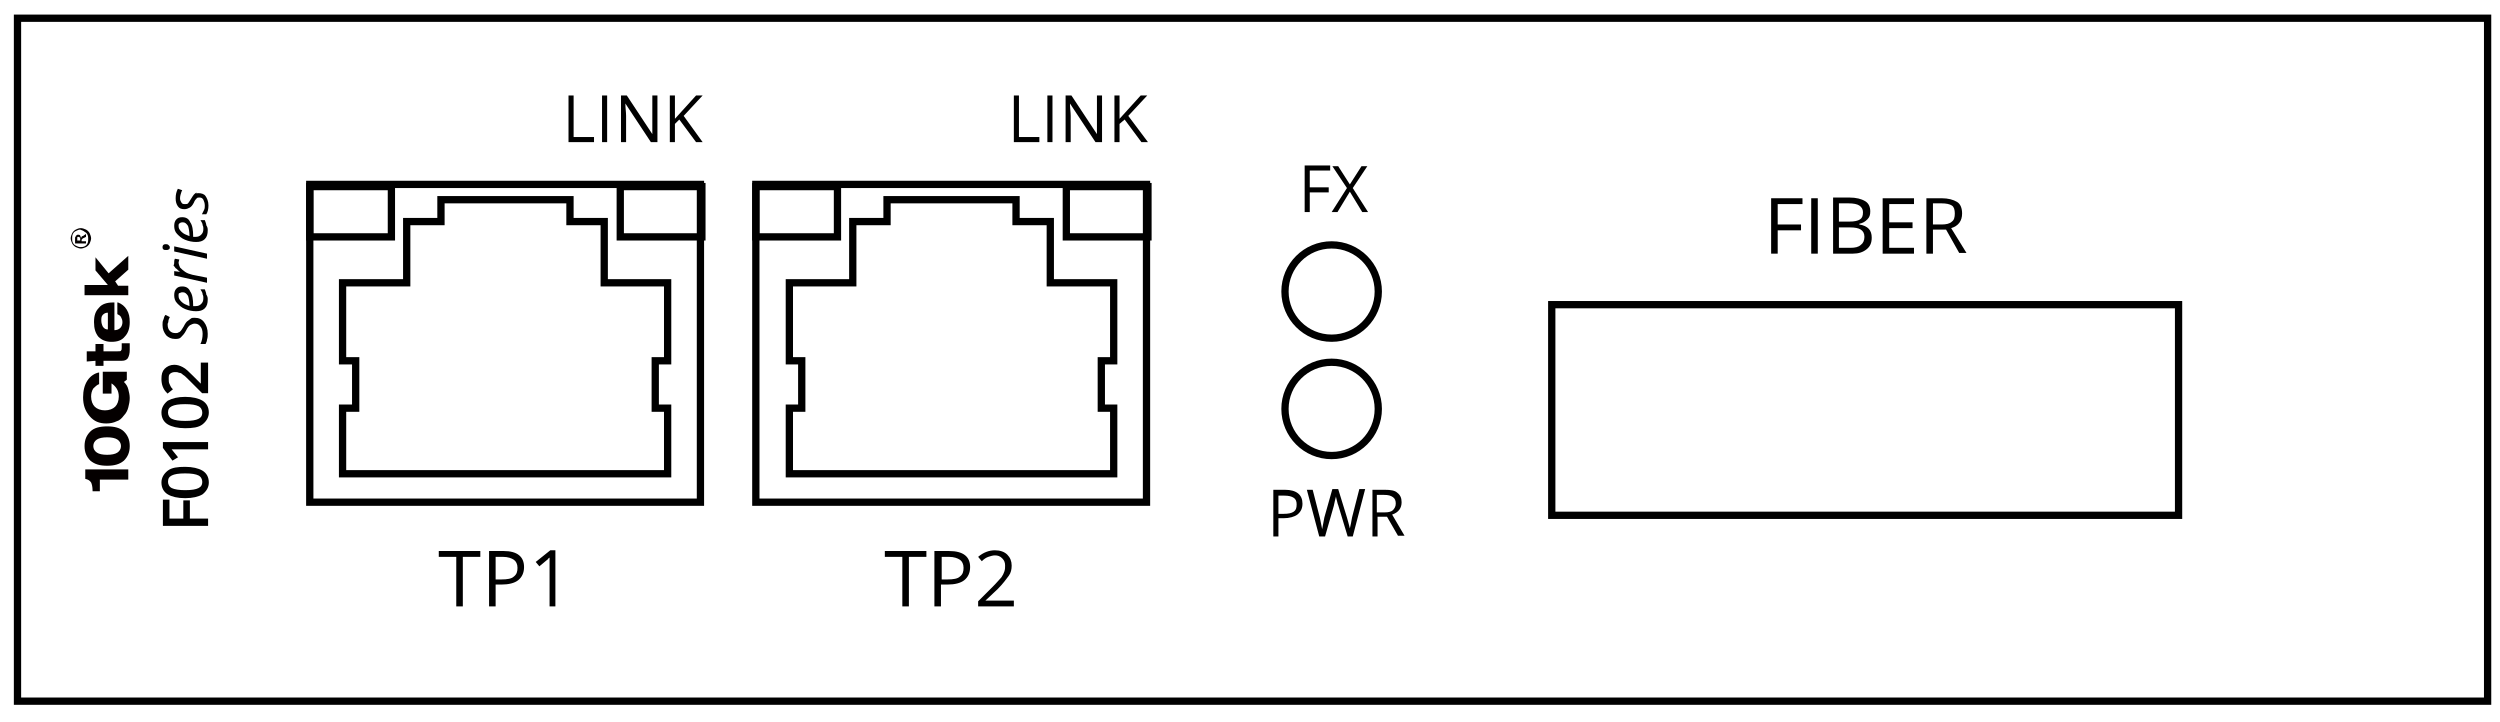 <?xml version="1.0" encoding="utf-8"?>
<!-- Generator: Adobe Illustrator 22.0.0, SVG Export Plug-In . SVG Version: 6.00 Build 0)  -->
<svg version="1.1" id="图层_1" xmlns="http://www.w3.org/2000/svg" xmlns:xlink="http://www.w3.org/1999/xlink" x="0px" y="0px"
	 viewBox="0 0 343 99" style="enable-background:new 0 0 343 99;" xml:space="preserve">
<style type="text/css">
	.st0{fill:none;stroke:#000000;stroke-miterlimit:10;}
	.st1{enable-background:new    ;}
	.st2{fill:#040000;}
	.st3{fill:none;stroke:#000000;stroke-width:0.3;stroke-miterlimit:10;}
</style>
<rect x="212.9" y="41.8" class="st0" width="86" height="28.9"/>
<circle class="st0" cx="182.7" cy="40" r="6.4"/>
<circle class="st0" cx="182.7" cy="56.1" r="6.4"/>
<g class="st1">
	<path d="M63.5,83.2h-0.9v-6.8h-2.4v-0.8h5.7v0.8h-2.4V83.2z"/>
	<path d="M71.9,77.8c0,0.8-0.3,1.4-0.8,1.8c-0.5,0.4-1.3,0.6-2.3,0.6H68v3h-0.9v-7.6h2C71,75.6,71.9,76.4,71.9,77.8z M68,79.5h0.8
		c0.8,0,1.4-0.1,1.7-0.4c0.4-0.3,0.5-0.7,0.5-1.2c0-0.5-0.2-0.9-0.5-1.1c-0.3-0.2-0.8-0.4-1.5-0.4h-1V79.5z"/>
	<path d="M76.2,83.2h-0.8v-5.4c0-0.5,0-0.9,0-1.3c-0.1,0.1-0.2,0.1-0.2,0.2c-0.1,0.1-0.5,0.4-1.2,1l-0.5-0.6l2-1.6h0.7V83.2z"/>
</g>
<g class="st1">
	<path d="M124.7,83.2h-0.9v-6.8h-2.4v-0.8h5.7v0.8h-2.4V83.2z"/>
	<path d="M133.1,77.8c0,0.8-0.3,1.4-0.8,1.8c-0.5,0.4-1.3,0.6-2.3,0.6h-0.9v3h-0.9v-7.6h2C132.2,75.6,133.1,76.4,133.1,77.8z
		 M129.2,79.5h0.8c0.8,0,1.4-0.1,1.7-0.4c0.4-0.3,0.5-0.7,0.5-1.2c0-0.5-0.2-0.9-0.5-1.1c-0.3-0.2-0.8-0.4-1.5-0.4h-1V79.5z"/>
	<path d="M139.2,83.2h-5v-0.7l2-2c0.6-0.6,1-1.1,1.2-1.3c0.2-0.3,0.3-0.5,0.4-0.8c0.1-0.3,0.1-0.5,0.1-0.8c0-0.4-0.1-0.7-0.4-1
		s-0.6-0.4-1-0.4c-0.3,0-0.6,0.1-0.9,0.2c-0.3,0.1-0.6,0.3-0.9,0.6l-0.5-0.6c0.7-0.6,1.5-0.9,2.3-0.9c0.7,0,1.3,0.2,1.7,0.6
		s0.6,0.9,0.6,1.5c0,0.5-0.1,1-0.4,1.4s-0.8,1.1-1.5,1.8l-1.7,1.6v0h3.9V83.2z"/>
</g>
<g class="st1">
	<path d="M243.8,34.8H243v-7.6h4.3v0.8h-3.4v2.8h3.2v0.8h-3.2V34.8z"/>
	<path d="M248.5,34.8v-7.6h0.9v7.6H248.5z"/>
	<path d="M251.5,27.1h2.2c1,0,1.7,0.2,2.2,0.5s0.7,0.8,0.7,1.4c0,0.5-0.1,0.8-0.4,1.1c-0.3,0.3-0.6,0.5-1.1,0.6v0.1
		c1.2,0.2,1.7,0.8,1.7,1.8c0,0.7-0.2,1.2-0.7,1.6c-0.5,0.4-1.1,0.6-1.9,0.6h-2.7V27.1z M252.3,30.4h1.5c0.6,0,1.1-0.1,1.4-0.3
		c0.3-0.2,0.4-0.5,0.4-1c0-0.4-0.2-0.7-0.5-0.9c-0.3-0.2-0.8-0.3-1.5-0.3h-1.3V30.4z M252.3,31.1V34h1.6c0.6,0,1.1-0.1,1.4-0.4
		c0.3-0.2,0.5-0.6,0.5-1.1c0-0.5-0.2-0.8-0.5-1s-0.8-0.3-1.5-0.3H252.3z"/>
	<path d="M262.6,34.8h-4.3v-7.6h4.3v0.8h-3.4v2.5h3.2v0.8h-3.2V34h3.4V34.8z"/>
	<path d="M265.2,31.6v3.2h-0.9v-7.6h2.1c0.9,0,1.6,0.2,2.1,0.5s0.7,0.9,0.7,1.6c0,1-0.5,1.7-1.5,2l2.1,3.4h-1l-1.8-3.2H265.2z
		 M265.2,30.8h1.2c0.6,0,1.1-0.1,1.4-0.4c0.3-0.2,0.4-0.6,0.4-1.1c0-0.5-0.1-0.9-0.4-1.1c-0.3-0.2-0.8-0.3-1.4-0.3h-1.2V30.8z"/>
</g>
<g>
	<g class="st1">
		<path d="M179.7,29.1h-0.7v-6.4h3.5v0.7h-2.8v2.3h2.6v0.7h-2.6V29.1z"/>
		<path d="M187.7,29.1h-0.8l-1.7-2.8l-1.7,2.8h-0.8l2.1-3.3l-2-3h0.8l1.6,2.5l1.6-2.5h0.8l-2,3L187.7,29.1z"/>
	</g>
</g>
<g>
	<g class="st1">
		<path d="M78,19.5v-6.4h0.7v5.7h2.8v0.7H78z"/>
		<path d="M82.6,19.5v-6.4h0.7v6.4H82.6z"/>
		<path d="M90.1,19.5h-0.8l-3.5-5.3h0c0,0.6,0.1,1.2,0.1,1.7v3.6h-0.7v-6.4H86l3.5,5.3h0c0-0.1,0-0.3,0-0.8c0-0.4,0-0.7,0-0.9v-3.6
			h0.7V19.5z"/>
		<path d="M96.4,19.5h-0.9l-2.3-3.1L92.6,17v2.5h-0.7v-6.4h0.7v3.2l2.9-3.2h0.9l-2.6,2.8L96.4,19.5z"/>
	</g>
</g>
<g>
	<g class="st1">
		<path d="M139.1,19.5v-6.4h0.7v5.7h2.8v0.7H139.1z"/>
		<path d="M143.7,19.5v-6.4h0.7v6.4H143.7z"/>
		<path d="M151.1,19.5h-0.8l-3.5-5.3h0c0,0.6,0.1,1.2,0.1,1.7v3.6h-0.7v-6.4h0.8l3.5,5.3h0c0-0.1,0-0.3,0-0.8c0-0.4,0-0.7,0-0.9
			v-3.6h0.7V19.5z"/>
		<path d="M157.5,19.5h-0.9l-2.3-3.1l-0.7,0.6v2.5h-0.7v-6.4h0.7v3.2l2.9-3.2h0.9l-2.6,2.8L157.5,19.5z"/>
	</g>
</g>
<g>
	<g class="st1">
		<path d="M178.7,69.1c0,0.6-0.2,1.1-0.7,1.5c-0.4,0.3-1.1,0.5-1.9,0.5h-0.7v2.5h-0.7v-6.4h1.6C177.9,67.2,178.7,67.9,178.7,69.1z
			 M175.4,70.5h0.7c0.7,0,1.1-0.1,1.4-0.3c0.3-0.2,0.4-0.5,0.4-1c0-0.4-0.1-0.7-0.4-0.9c-0.3-0.2-0.7-0.3-1.3-0.3h-0.8V70.5z"/>
		<path d="M185.6,73.6h-0.7l-1.3-4.3c-0.1-0.2-0.1-0.4-0.2-0.7c-0.1-0.3-0.1-0.5-0.1-0.5c-0.1,0.4-0.2,0.8-0.3,1.3l-1.2,4.2H181
			l-1.7-6.4h0.8l1,3.9c0.1,0.5,0.2,1,0.3,1.5c0.1-0.5,0.2-1,0.3-1.6l1.1-3.9h0.8l1.2,3.9c0.1,0.4,0.3,1,0.4,1.5
			c0.1-0.4,0.2-0.9,0.3-1.5l1-3.9h0.8L185.6,73.6z"/>
		<path d="M189,71v2.6h-0.7v-6.4h1.7c0.8,0,1.4,0.1,1.7,0.4c0.4,0.3,0.6,0.7,0.6,1.3c0,0.8-0.4,1.4-1.3,1.7l1.7,2.9h-0.9l-1.5-2.6
			H189z M189,70.3h1c0.5,0,0.9-0.1,1.1-0.3s0.4-0.5,0.4-0.9c0-0.4-0.1-0.7-0.4-0.9s-0.6-0.3-1.2-0.3h-1V70.3z"/>
	</g>
</g>
<rect x="2.4" y="2.5" class="st0" width="338.9" height="93.7"/>
<rect x="103.7" y="25.3" class="st0" width="53.6" height="43.6"/>
<polygon class="st0" points="108.3,56 108.3,65 130,65 131.1,65 152.8,65 152.8,56 151.1,56 151.1,49.5 152.8,49.5 152.8,38.8 
	144.1,38.8 144.1,30.4 139.4,30.4 139.4,27.4 131.1,27.4 130,27.4 121.7,27.4 121.7,30.4 117,30.4 117,38.8 108.3,38.8 108.3,49.5 
	110,49.5 110,56 "/>
<rect x="42.5" y="25.3" class="st0" width="53.6" height="43.6"/>
<polygon class="st0" points="47,56 47,65 68.8,65 69.9,65 91.6,65 91.6,56 89.9,56 89.9,49.5 91.6,49.5 91.6,38.8 82.9,38.8 
	82.9,30.4 78.2,30.4 78.2,27.4 69.9,27.4 68.8,27.4 60.5,27.4 60.5,30.4 55.8,30.4 55.8,38.8 47,38.8 47,49.5 48.8,49.5 48.8,56 "/>
<rect x="42.5" y="25.6" class="st0" width="11.2" height="6.9"/>
<rect x="85.1" y="25.6" class="st0" width="11.2" height="6.9"/>
<rect x="103.7" y="25.6" class="st0" width="11.2" height="6.9"/>
<rect x="146.3" y="25.6" class="st0" width="11.2" height="6.9"/>
<g>
	<path class="st2" d="M17,52.4c0.3,0.3,0.5,0.6,0.6,1s0.2,0.8,0.2,1.2c0,0.5-0.1,0.9-0.2,1.3c-0.1,0.4-0.3,0.8-0.6,1.1
		c-0.3,0.4-0.6,0.7-1,0.8c-0.4,0.2-0.9,0.3-1.4,0.3c-1,0-1.7-0.3-2.3-1s-0.9-1.5-0.9-2.6c0-0.9,0.2-1.7,0.6-2.3c0.4-0.6,1-1,1.6-1.1
		v1.6c-0.3,0.1-0.6,0.4-0.8,0.6c-0.2,0.3-0.3,0.7-0.3,1.1c0,0.6,0.2,1.1,0.5,1.4c0.3,0.3,0.8,0.5,1.4,0.5c0.6,0,1.1-0.2,1.4-0.5
		c0.3-0.3,0.5-0.8,0.5-1.4c0-0.4-0.1-0.8-0.3-1.1s-0.4-0.5-0.7-0.7V54h-1.2v-3h3.3v1.1L17,52.4z"/>
	<path class="st2" d="M11.9,49.6v-1.4h1.2v-1h1.1v1h1.9c0.3,0,0.5,0,0.5-0.1c0.1-0.1,0.1-0.2,0.1-0.4v-0.6h1.1V48
		c0,0.5-0.1,0.9-0.3,1.2c-0.2,0.2-0.4,0.3-0.8,0.3h-2.5v0.7h-1.1v-0.7L11.9,49.6L11.9,49.6z M14.8,45.2v-2.3c-0.3,0-0.5,0.1-0.7,0.3
		s-0.2,0.5-0.2,0.8s0.1,0.6,0.2,0.8C14.3,45.1,14.5,45.2,14.8,45.2L14.8,45.2z M16.2,41.5c0.5,0.2,0.9,0.5,1.2,1
		c0.3,0.5,0.4,1,0.4,1.7c0,0.8-0.2,1.5-0.7,2c-0.4,0.5-1,0.7-1.8,0.7c-0.7,0-1.3-0.2-1.8-0.7c-0.4-0.5-0.6-1.1-0.6-2s0.2-1.5,0.7-2
		c0.4-0.5,1.1-0.7,1.9-0.7h0.2v3.8c0.3,0,0.6-0.1,0.8-0.3c0.2-0.2,0.3-0.5,0.3-0.8s-0.1-0.5-0.2-0.7s-0.3-0.3-0.5-0.4v-1.6H16.2z
		 M17.6,40.5h-6v-1.4h3.2l-1.7-2v-1.8l1.8,2.2l2.7-2.4V37l-1.8,1.6l0.4,0.6h1.4V40.5z"/>
	<path class="st2" d="M10.4,31.5c-0.2,0.1-0.4,0.3-0.5,0.5s-0.2,0.5-0.2,0.7s0.1,0.5,0.2,0.7c0.1,0.2,0.3,0.4,0.5,0.5
		s0.5,0.2,0.7,0.2s0.5-0.1,0.7-0.2c0.2-0.1,0.4-0.3,0.5-0.5s0.2-0.5,0.2-0.7s-0.1-0.5-0.2-0.7c-0.1-0.2-0.3-0.4-0.5-0.5
		s-0.5-0.2-0.7-0.2C10.8,31.3,10.6,31.4,10.4,31.5z M11.6,31.8c0.2,0.1,0.3,0.2,0.4,0.4c0.1,0.2,0.1,0.4,0.1,0.6
		c0,0.2,0,0.4-0.1,0.6c-0.1,0.2-0.2,0.3-0.4,0.4c-0.2,0.1-0.4,0.1-0.6,0.1c-0.2,0-0.4-0.1-0.6-0.2c-0.2-0.1-0.3-0.2-0.4-0.4
		c-0.1-0.2-0.1-0.4-0.1-0.6c0-0.2,0-0.4,0.1-0.6c0.1-0.2,0.2-0.3,0.4-0.4s0.4-0.2,0.6-0.2C11.3,31.6,11.5,31.7,11.6,31.8z"/>
	<path class="st2" d="M11.5,32.3c-0.1,0.1-0.2,0.1-0.2,0.1c-0.1,0-0.1,0.1-0.1,0.1s0,0.1-0.1,0.1c0-0.1-0.1-0.2-0.1-0.3
		c-0.1-0.1-0.2-0.1-0.3-0.1s-0.1,0-0.2,0.1c-0.1,0-0.1,0.1-0.1,0.1c0,0.1-0.1,0.1-0.1,0.2c0,0,0,0.2,0,0.5v0.3h1.5v-0.3h-0.6V33
		c0-0.1,0-0.2,0.1-0.2c0-0.1,0.1-0.1,0.3-0.2l0.2-0.1v-0.4L11.5,32.3z M11,32.6c0,0,0,0.2,0,0.3V33h-0.4v-0.1c0-0.2,0-0.3,0-0.3
		s0-0.1,0.1-0.1h0.1C10.8,32.5,10.8,32.5,11,32.6C10.9,32.5,10.9,32.6,11,32.6z"/>
	<path class="st2" d="M17.6,65.8h-3.9v1.6h-1v-0.1c0-0.5-0.1-0.9-0.2-1.1c-0.2-0.3-0.4-0.4-0.8-0.5v-1.3h5.9V65.8L17.6,65.8z
		 M14.7,62.4c0.6,0,1.1-0.1,1.4-0.3c0.3-0.2,0.5-0.5,0.5-0.9s-0.2-0.7-0.5-0.9c-0.3-0.2-0.8-0.3-1.4-0.3c-0.6,0-1.1,0.1-1.4,0.3
		c-0.3,0.2-0.5,0.5-0.5,0.9s0.2,0.7,0.5,0.9C13.6,62.3,14.1,62.4,14.7,62.4L14.7,62.4z M14.7,63.9c-1,0-1.7-0.2-2.3-0.7
		c-0.5-0.5-0.8-1.1-0.8-2s0.3-1.5,0.8-2s1.3-0.7,2.3-0.7s1.8,0.2,2.3,0.7s0.8,1.1,0.8,2s-0.3,1.5-0.8,2
		C16.4,63.7,15.7,63.9,14.7,63.9z"/>
</g>
<g>
	<g class="st1">
		<path d="M28.4,71.3V72h-5.9v-3.3h0.6v2.6h2.2v-2.5h0.6v2.5H28.4z"/>
		<path d="M25.4,64.2c1,0,1.8,0.2,2.3,0.5c0.5,0.3,0.8,0.8,0.8,1.5c0,0.6-0.3,1.1-0.8,1.5c-0.5,0.3-1.3,0.5-2.3,0.5
			c-1,0-1.8-0.2-2.3-0.5s-0.8-0.8-0.8-1.5c0-0.6,0.3-1.1,0.8-1.5S24.4,64.2,25.4,64.2z M25.4,67.4c0.9,0,1.5-0.1,1.9-0.3
			c0.4-0.2,0.6-0.5,0.6-1c0-0.4-0.2-0.8-0.6-1s-1-0.3-1.9-0.3c-0.9,0-1.5,0.1-1.9,0.3s-0.6,0.5-0.6,1c0,0.4,0.2,0.8,0.6,1
			C23.9,67.3,24.6,67.4,25.4,67.4z"/>
		<path d="M28.4,60.8v0.7h-4.2c-0.4,0-0.7,0-1,0c0.1,0.1,0.1,0.1,0.2,0.2s0.3,0.4,0.8,1L23.7,63l-1.2-1.6v-0.6H28.4z"/>
		<path d="M25.4,54.6c1,0,1.8,0.2,2.3,0.5c0.5,0.3,0.8,0.8,0.8,1.5c0,0.6-0.3,1.1-0.8,1.5s-1.3,0.5-2.3,0.5c-1,0-1.8-0.2-2.3-0.5
			s-0.8-0.8-0.8-1.5c0-0.6,0.3-1.1,0.8-1.5C23.7,54.8,24.4,54.6,25.4,54.6z M25.4,57.9c0.9,0,1.5-0.1,1.9-0.3c0.4-0.2,0.6-0.5,0.6-1
			c0-0.4-0.2-0.8-0.6-1c-0.4-0.2-1-0.3-1.9-0.3c-0.9,0-1.5,0.1-1.9,0.3c-0.4,0.2-0.6,0.5-0.6,1c0,0.4,0.2,0.8,0.6,1
			C23.9,57.8,24.6,57.9,25.4,57.9z"/>
		<path d="M28.4,49.9v3.9h-0.6l-1.6-1.6c-0.5-0.5-0.8-0.8-1-0.9c-0.2-0.2-0.4-0.3-0.6-0.3c-0.2-0.1-0.4-0.1-0.6-0.1
			c-0.3,0-0.6,0.1-0.8,0.3S23,51.6,23,52c0,0.2,0,0.5,0.1,0.7s0.2,0.5,0.4,0.7l-0.5,0.4c-0.5-0.5-0.7-1.1-0.7-1.8
			c0-0.6,0.1-1,0.4-1.3c0.3-0.3,0.7-0.5,1.2-0.5c0.4,0,0.7,0.1,1.1,0.3c0.4,0.2,0.8,0.6,1.4,1.2l1.3,1.3h0v-3.1H28.4z"/>
	</g>
	<g class="st1">
		<path class="st3" d="M28.4,71.3V72h-5.9v-3.3h0.6v2.6h2.2v-2.5h0.6v2.5H28.4z"/>
		<path class="st3" d="M25.4,64.2c1,0,1.8,0.2,2.3,0.5c0.5,0.3,0.8,0.8,0.8,1.5c0,0.6-0.3,1.1-0.8,1.5c-0.5,0.3-1.3,0.5-2.3,0.5
			c-1,0-1.8-0.2-2.3-0.5s-0.8-0.8-0.8-1.5c0-0.6,0.3-1.1,0.8-1.5S24.4,64.2,25.4,64.2z M25.4,67.4c0.9,0,1.5-0.1,1.9-0.3
			c0.4-0.2,0.6-0.5,0.6-1c0-0.4-0.2-0.8-0.6-1s-1-0.3-1.9-0.3c-0.9,0-1.5,0.1-1.9,0.3s-0.6,0.5-0.6,1c0,0.4,0.2,0.8,0.6,1
			C23.9,67.3,24.6,67.4,25.4,67.4z"/>
		<path class="st3" d="M28.4,60.8v0.7h-4.2c-0.4,0-0.7,0-1,0c0.1,0.1,0.1,0.1,0.2,0.2s0.3,0.4,0.8,1L23.7,63l-1.2-1.6v-0.6H28.4z"/>
		<path class="st3" d="M25.4,54.6c1,0,1.8,0.2,2.3,0.5c0.5,0.3,0.8,0.8,0.8,1.5c0,0.6-0.3,1.1-0.8,1.5s-1.3,0.5-2.3,0.5
			c-1,0-1.8-0.2-2.3-0.5s-0.8-0.8-0.8-1.5c0-0.6,0.3-1.1,0.8-1.5C23.7,54.8,24.4,54.6,25.4,54.6z M25.4,57.9c0.9,0,1.5-0.1,1.9-0.3
			c0.4-0.2,0.6-0.5,0.6-1c0-0.4-0.2-0.8-0.6-1c-0.4-0.2-1-0.3-1.9-0.3c-0.9,0-1.5,0.1-1.9,0.3c-0.4,0.2-0.6,0.5-0.6,1
			c0,0.4,0.2,0.8,0.6,1C23.9,57.8,24.6,57.9,25.4,57.9z"/>
		<path class="st3" d="M28.4,49.9v3.9h-0.6l-1.6-1.6c-0.5-0.5-0.8-0.8-1-0.9c-0.2-0.2-0.4-0.3-0.6-0.3c-0.2-0.1-0.4-0.1-0.6-0.1
			c-0.3,0-0.6,0.1-0.8,0.3S23,51.6,23,52c0,0.2,0,0.5,0.1,0.7s0.2,0.5,0.4,0.7l-0.5,0.4c-0.5-0.5-0.7-1.1-0.7-1.8
			c0-0.6,0.1-1,0.4-1.3c0.3-0.3,0.7-0.5,1.2-0.5c0.4,0,0.7,0.1,1.1,0.3c0.4,0.2,0.8,0.6,1.4,1.2l1.3,1.3h0v-3.1H28.4z"/>
	</g>
	<g class="st1">
		<path d="M26.7,43.6c0.6,0,1,0.2,1.3,0.6s0.5,0.9,0.5,1.6c0,0.3,0,0.5-0.1,0.8c0,0.2-0.1,0.4-0.2,0.6h-0.7c0.2-0.4,0.3-0.9,0.3-1.4
			c0-0.4-0.1-0.8-0.3-1c-0.2-0.3-0.5-0.4-0.8-0.4c-0.2,0-0.4,0.1-0.6,0.2c-0.2,0.1-0.4,0.4-0.6,0.8c-0.2,0.4-0.5,0.7-0.7,0.9
			c-0.2,0.2-0.5,0.2-0.8,0.2c-0.5,0-0.9-0.2-1.2-0.5c-0.3-0.4-0.5-0.8-0.5-1.4c0-0.3,0-0.5,0.1-0.7s0.1-0.5,0.3-0.7l0.6,0.3
			c-0.1,0.2-0.2,0.4-0.2,0.6S23,44.3,23,44.5c0,0.4,0.1,0.7,0.3,0.9s0.4,0.3,0.8,0.3c0.1,0,0.3,0,0.4-0.1c0.1,0,0.2-0.1,0.3-0.2
			c0.1-0.1,0.2-0.3,0.4-0.6c0.2-0.4,0.4-0.7,0.6-0.8c0.1-0.1,0.3-0.2,0.4-0.3S26.5,43.6,26.7,43.6z"/>
		<path d="M28.5,41.1c0,0.5-0.1,0.9-0.4,1.2c-0.3,0.3-0.7,0.4-1.2,0.4c-0.5,0-1-0.1-1.5-0.3c-0.5-0.2-0.8-0.5-1.1-0.8
			c-0.3-0.3-0.4-0.7-0.4-1.1c0-0.4,0.1-0.7,0.3-0.9c0.2-0.2,0.4-0.3,0.8-0.3c0.5,0,0.9,0.2,1.1,0.7c0.3,0.4,0.4,1.1,0.4,1.9V42
			l0.3,0c0.4,0,0.6-0.1,0.8-0.3s0.3-0.4,0.3-0.8c0-0.2,0-0.3-0.1-0.5c0-0.2-0.1-0.4-0.3-0.7h0.6c0.1,0.3,0.2,0.5,0.2,0.7
			C28.5,40.7,28.5,40.9,28.5,41.1z M24.5,40.6c0,0.3,0.1,0.5,0.4,0.8s0.6,0.4,1.1,0.6v0c0-0.6-0.1-1.1-0.2-1.4
			c-0.2-0.3-0.4-0.5-0.7-0.5c-0.1,0-0.3,0-0.4,0.1C24.5,40.2,24.5,40.3,24.5,40.6z"/>
		<path d="M23.9,36c0-0.2,0-0.3,0.1-0.5l0.6,0.1c0,0.1-0.1,0.3-0.1,0.4c0,0.2,0.1,0.5,0.2,0.7c0.2,0.2,0.4,0.4,0.7,0.6
			c0.3,0.2,0.6,0.3,1,0.4l2,0.4v0.7l-4.5-1v-0.6l0.8,0.1v0c-0.3-0.2-0.4-0.4-0.6-0.5c-0.1-0.1-0.2-0.3-0.3-0.4
			C23.9,36.3,23.9,36.1,23.9,36z"/>
		<path d="M22.8,34.3c-0.2,0-0.3,0-0.4-0.1c-0.1-0.1-0.1-0.2-0.1-0.3c0-0.2,0.1-0.4,0.4-0.4c0.1,0,0.3,0,0.4,0.1
			c0.1,0.1,0.2,0.2,0.2,0.3c0,0.1,0,0.2-0.1,0.3C23,34.3,23,34.3,22.8,34.3z M28.4,34.8v0.7l-4.5-1v-0.7L28.4,34.8z"/>
		<path d="M28.5,31.6c0,0.5-0.1,0.9-0.4,1.2c-0.3,0.3-0.7,0.4-1.2,0.4c-0.5,0-1-0.1-1.5-0.3c-0.5-0.2-0.8-0.5-1.1-0.8
			c-0.3-0.3-0.4-0.7-0.4-1.1c0-0.4,0.1-0.7,0.3-0.9c0.2-0.2,0.4-0.3,0.8-0.3c0.5,0,0.9,0.2,1.1,0.7c0.3,0.4,0.4,1.1,0.4,1.9v0.1
			l0.3,0c0.4,0,0.6-0.1,0.8-0.3s0.3-0.4,0.3-0.8c0-0.2,0-0.3-0.1-0.5c0-0.2-0.1-0.4-0.3-0.7h0.6c0.1,0.3,0.2,0.5,0.2,0.7
			C28.5,31.2,28.5,31.4,28.5,31.6z M24.5,31c0,0.3,0.1,0.5,0.4,0.8s0.6,0.4,1.1,0.6v0c0-0.6-0.1-1.1-0.2-1.4
			c-0.2-0.3-0.4-0.5-0.7-0.5c-0.1,0-0.3,0-0.4,0.1C24.5,30.7,24.5,30.8,24.5,31z"/>
		<path d="M27.2,26.5c0.4,0,0.8,0.1,1,0.4c0.2,0.3,0.4,0.7,0.4,1.3c0,0.5-0.1,0.9-0.3,1.2h-0.6c0.1-0.2,0.2-0.4,0.3-0.6
			c0.1-0.2,0.1-0.4,0.1-0.6c0-0.3-0.1-0.6-0.2-0.8s-0.3-0.3-0.5-0.3c-0.2,0-0.3,0-0.4,0.1c-0.1,0.1-0.3,0.3-0.4,0.6
			c-0.2,0.4-0.4,0.6-0.6,0.7c-0.2,0.1-0.4,0.2-0.7,0.2c-0.4,0-0.7-0.1-0.9-0.4c-0.2-0.3-0.3-0.6-0.3-1.1c0-0.5,0.1-0.9,0.3-1.3
			l0.6,0.2l-0.1,0.2c-0.1,0.3-0.2,0.6-0.2,0.9c0,0.3,0.1,0.4,0.2,0.6s0.3,0.2,0.5,0.2c0.2,0,0.3,0,0.4-0.1s0.2-0.3,0.4-0.6
			c0.2-0.3,0.3-0.5,0.4-0.6s0.2-0.2,0.4-0.3C26.8,26.6,27,26.5,27.2,26.5z"/>
	</g>
</g>
</svg>

